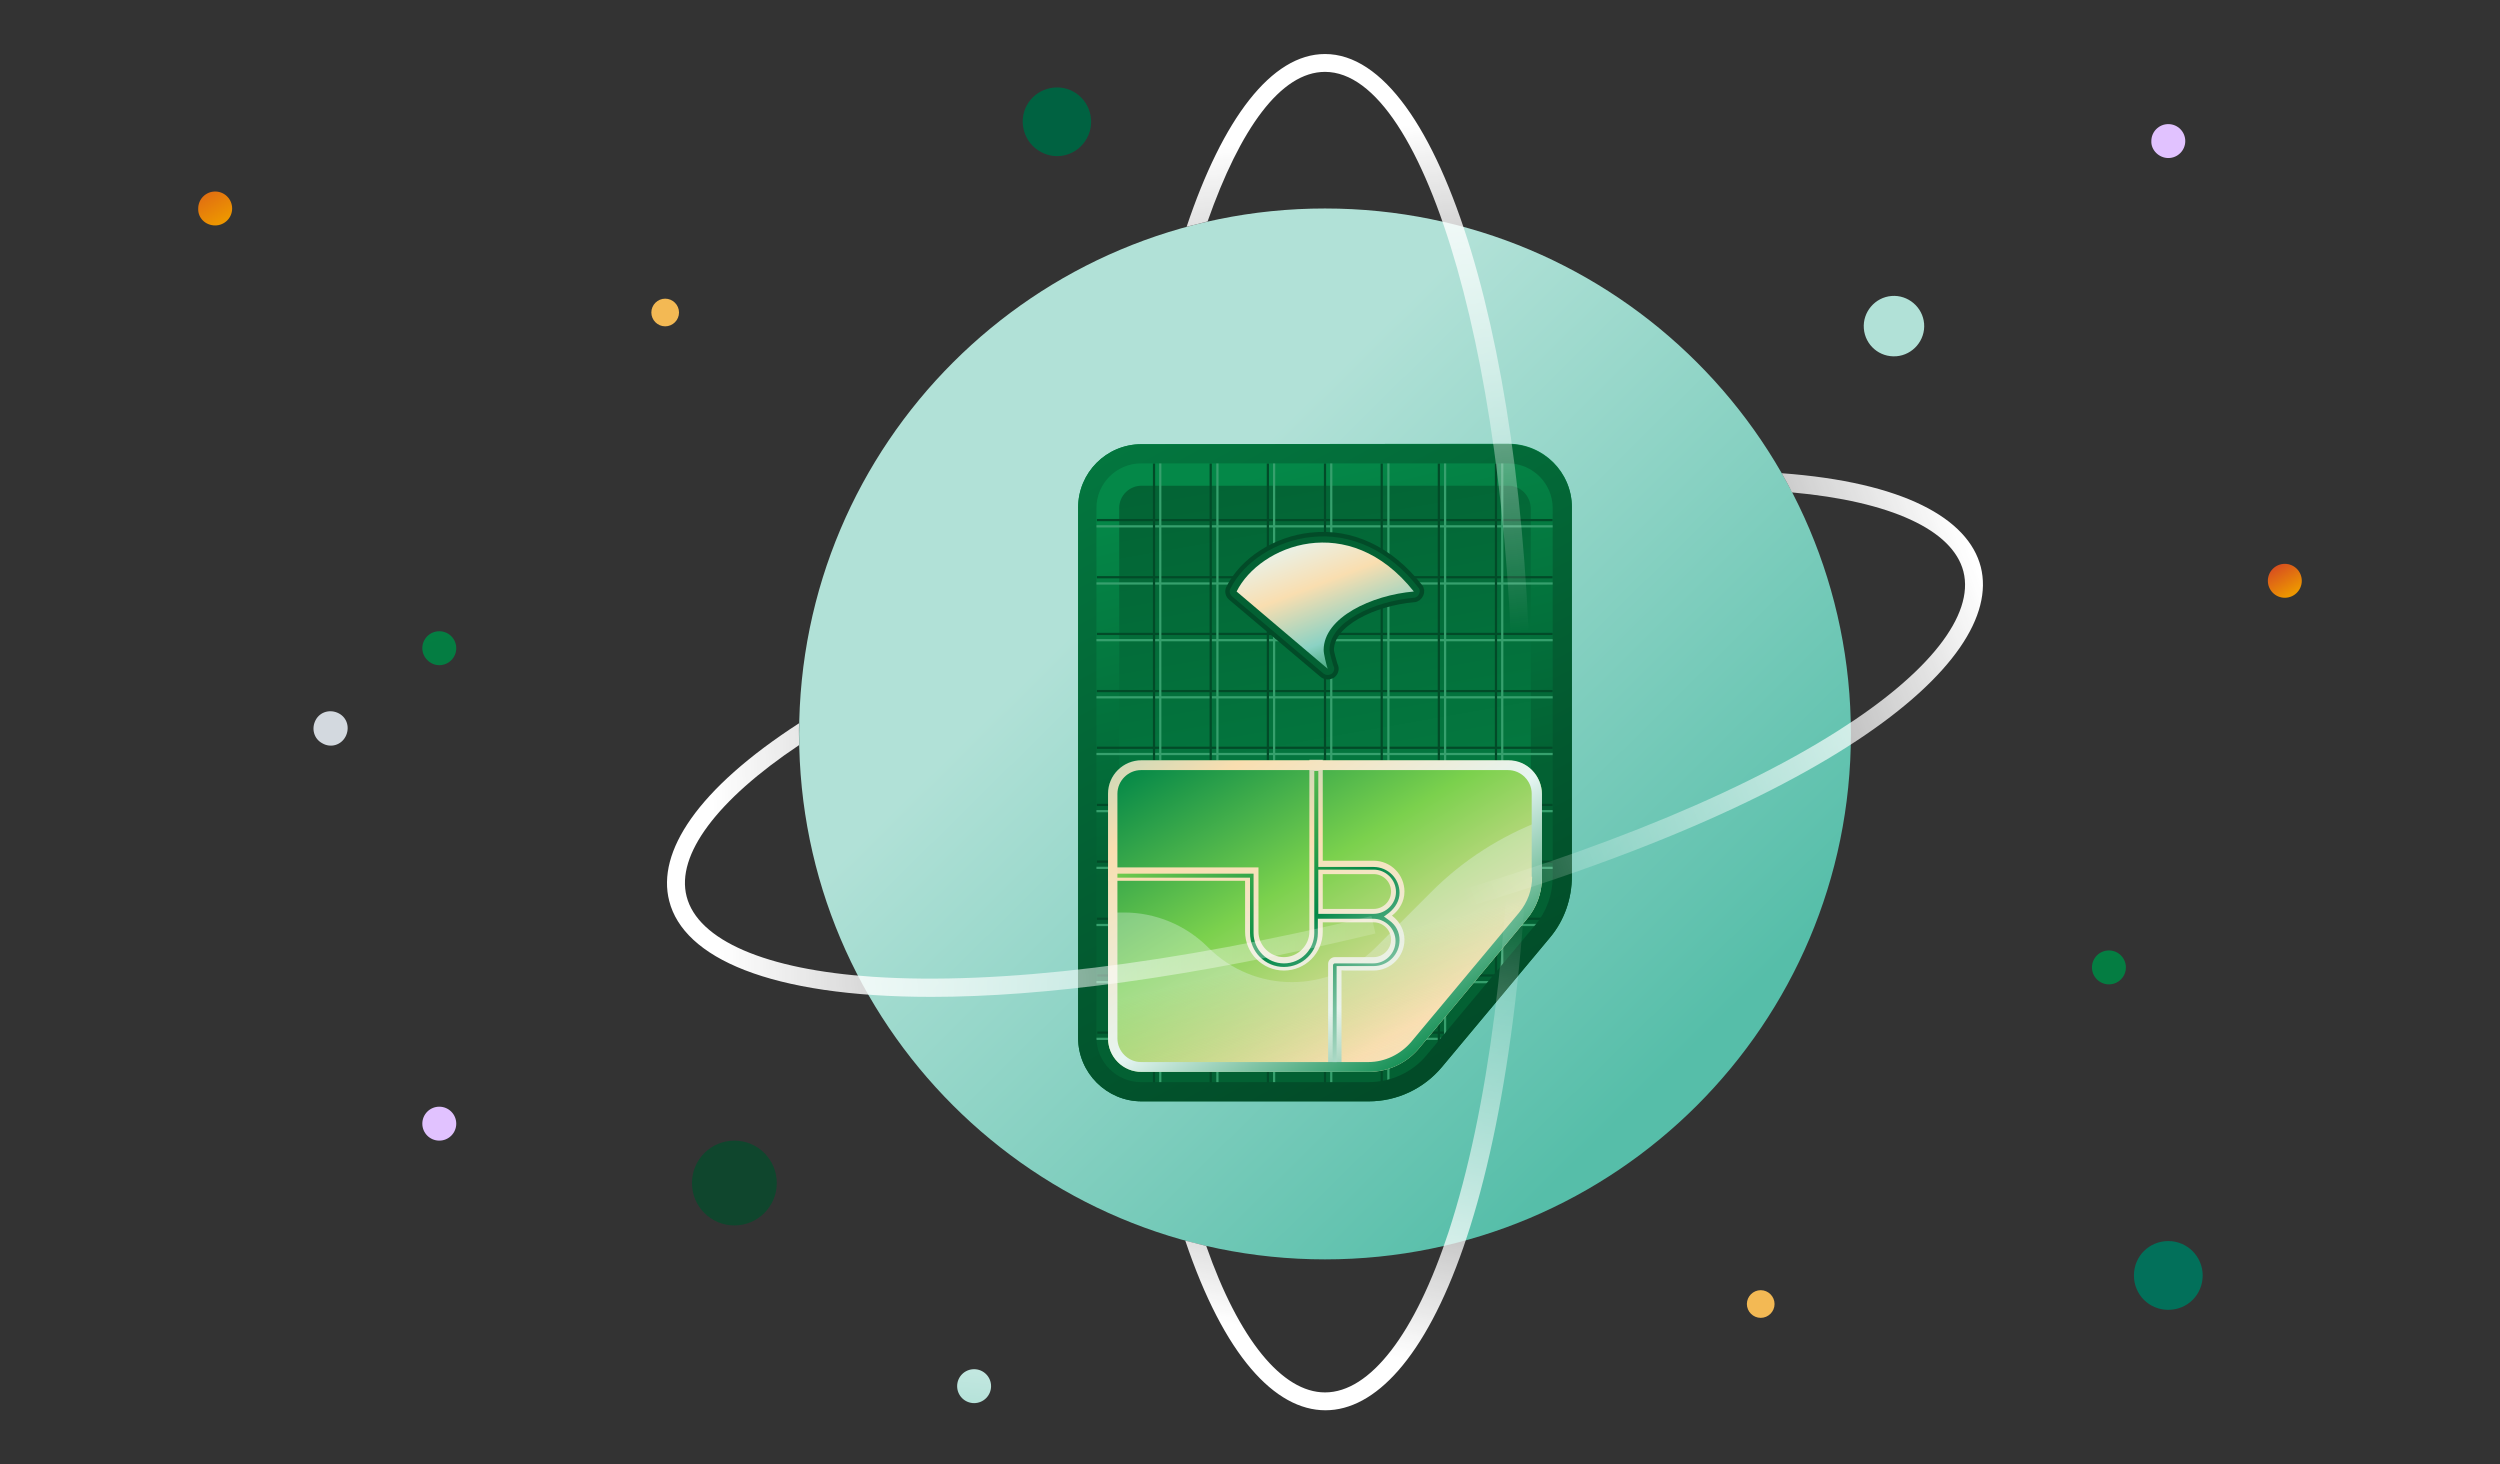 <?xml version="1.0" encoding="utf-8"?>
<!-- Generator: $$$/GeneralStr/196=Adobe Illustrator 27.6.0, SVG Export Plug-In . SVG Version: 6.00 Build 0)  -->
<svg version="1.1" id="Capa_1" xmlns="http://www.w3.org/2000/svg" xmlns:xlink="http://www.w3.org/1999/xlink" x="0px" y="0px"
	 width="560px" height="328px" viewBox="0 0 560 328" style="enable-background:new 0 0 560 328;" xml:space="preserve">
<rect x="0" y="0" width="560" height="328" fill="#333333" stroke="none"/>
<style type="text/css">
	.st0{fill:url(#SVGID_1_);}
	.st1{fill:url(#SVGID_00000017506399975488607000000005289726250182405525_);}
	.st2{fill:url(#SVGID_00000176757264867313223890000018412950196293789840_);}
	.st3{fill:none;stroke:#36A06D;stroke-width:0.5;stroke-miterlimit:10;}
	.st4{fill:none;stroke:#024B28;stroke-width:0.5;stroke-miterlimit:10;}
	.st5{fill:url(#SVGID_00000134232214452096672610000013206032221625319082_);}
	.st6{fill:url(#SVGID_00000181075264080728756360000000945689501107936146_);}
	.st7{fill:url(#SVGID_00000181782477708898150540000005939562997032099234_);}
	.st8{fill:url(#SVGID_00000150084198923303004030000013127159714342439048_);}
	.st9{fill:url(#SVGID_00000127030935917957311360000014966519783974588816_);}
	.st10{fill:none;stroke:#024B28;stroke-width:2;stroke-miterlimit:10;}
	.st11{fill:#036133;}
	.st12{fill:url(#SVGID_00000099633665969602696650000005680402622554663063_);}
	.st13{fill:url(#SVGID_00000133488209993278532270000015838490746197422258_);}
	.st14{fill:#006241;}
	.st15{fill:#02705A;}
	.st16{fill:#0F462D;}
	.st17{fill:#F3B954;}
	.st18{fill:url(#SVGID_00000175319261095507274450000008675051324794578827_);}
	.st19{fill:url(#SVGID_00000116229143917757292630000001830822788243820974_);}
	.st20{fill:url(#SVGID_00000176739089776607679880000003813975453108046757_);}
	.st21{fill:url(#SVGID_00000093142826535779591930000015285960698015529401_);}
	.st22{fill:#D3D9DF;}
	.st23{fill:#B1E1D7;}
	.st24{fill:url(#SVGID_00000090269625594202596860000000690505162431855783_);}
	.st25{fill:#E1C2FF;}
	.st26{fill:url(#SVGID_00000077304142230526170740000015284452711255539850_);}
	.st27{fill:url(#SVGID_00000088830364646892656860000001788708103835777701_);}
	.st28{fill:url(#SVGID_00000036253927010340665900000006591171211791610508_);}
	.st29{fill:url(#SVGID_00000159448254431187237240000016455570712242912159_);}
</style>
<g>
	
		<linearGradient id="SVGID_1_" gradientUnits="userSpaceOnUse" x1="372.779" y1="88.613" x2="257.297" y2="205.581" gradientTransform="matrix(1 0 0 -1 0 330)">
		<stop  offset="0" style="stop-color:#56BEA9"/>
		<stop  offset="1" style="stop-color:#B1E1D7"/>
	</linearGradient>
	<path class="st0" d="M296.8,282.1c65.1,0,117.8-52.7,117.8-117.7c0-65-52.7-117.7-117.8-117.7S179,99.4,179,164.4
		C179,229.4,231.7,282.1,296.8,282.1z"/>
	
		<linearGradient id="SVGID_00000050661504052413508760000010541126878557603510_" gradientUnits="userSpaceOnUse" x1="280.149" y1="223.406" x2="299.379" y2="146.408" gradientTransform="matrix(1 0 0 -1 0 330)">
		<stop  offset="0" style="stop-color:#048848"/>
		<stop  offset="1" style="stop-color:#036133"/>
	</linearGradient>
	<path style="fill:url(#SVGID_00000050661504052413508760000010541126878557603510_);" d="M255.7,99.5c-7.9,0-14.2,6.4-14.2,14.2
		v118.8c0,7.8,6.4,14.2,14.2,14.2h50.9c6.3,0,12.3-2.8,16.4-7.7l24.2-29c3.2-3.8,4.9-8.7,4.9-13.7v-82.7c0-7.9-6.4-14.2-14.2-14.2
		L255.7,99.5L255.7,99.5z"/>
	
		<linearGradient id="SVGID_00000088117669839759950380000018079902948679451533_" gradientUnits="userSpaceOnUse" x1="307.736" y1="94.475" x2="283.101" y2="234.611" gradientTransform="matrix(1 0 0 -1 0 330)">
		<stop  offset="0" style="stop-color:#048848"/>
		<stop  offset="1" style="stop-color:#036133"/>
	</linearGradient>
	<path style="fill:url(#SVGID_00000088117669839759950380000018079902948679451533_);" d="M337.9,108.8h-82.2c-2.7,0-5,2.2-5,5
		v118.8c0,2.7,2.2,5,5,5h50.9c3.6,0,7-1.6,9.3-4.3l24.2-29c1.8-2.2,2.8-4.9,2.8-7.7v-82.7C342.8,111,340.6,108.8,337.9,108.8z"/>
	<path class="st3" d="M349.2,117.9H244.4"/>
	<path class="st3" d="M349.2,130.7H244.4"/>
	<path class="st3" d="M349.2,143.4H244.4"/>
	<path class="st3" d="M349.2,156.2H244.4"/>
	<path class="st3" d="M349.2,168.9H244.4"/>
	<path class="st3" d="M349.2,181.7H244.4"/>
	<path class="st3" d="M349.2,194.4H244.4"/>
	<path class="st3" d="M349.2,207.2H244.4"/>
	<path class="st3" d="M338.6,220h-94.1"/>
	<path class="st3" d="M327.2,232.7h-82.8"/>
	<path class="st4" d="M258.5,103.8v139.7"/>
	<path class="st4" d="M271.2,103.8v139.7"/>
	<path class="st4" d="M284,103.8v139.7"/>
	<path class="st4" d="M296.8,103.8v139.7"/>
	<path class="st4" d="M309.5,103.8v139.7"/>
	<path class="st4" d="M322.3,103.8v133"/>
	<path class="st4" d="M335.1,103.8v118.8"/>
	<path class="st4" d="M347.8,116.5H245.7"/>
	<path class="st4" d="M347.8,129.3H245.7"/>
	<path class="st4" d="M347.8,142H245.7"/>
	<path class="st4" d="M347.8,154.8H245.7"/>
	<path class="st4" d="M347.8,167.5H245.7"/>
	<path class="st4" d="M347.8,180.3H245.7"/>
	<path class="st4" d="M347.8,193H245.7"/>
	<path class="st4" d="M347.8,205.8H245.7"/>
	<path class="st4" d="M337.2,218.5h-91.4"/>
	<path class="st4" d="M325.8,231.3h-80"/>
	<path class="st3" d="M259.9,103.1v141.8"/>
	<path class="st3" d="M272.7,103.1v141.8"/>
	<path class="st3" d="M285.4,103.1v141.8"/>
	<path class="st3" d="M298.2,103.1v141.8"/>
	<path class="st3" d="M311,103.1v141.8"/>
	<path class="st3" d="M323.7,103.1v131.6"/>
	<path class="st3" d="M336.5,103.1V219"/>
	
		<linearGradient id="SVGID_00000031928387157498715950000013592932486815469215_" gradientUnits="userSpaceOnUse" x1="377.82" y1="-6.296" x2="269.877" y2="168.391" gradientTransform="matrix(1 0 0 -1 0 330)">
		<stop  offset="0" style="stop-color:#008037"/>
		<stop  offset="0.2" style="stop-color:#8BD2C4"/>
		<stop  offset="0.4" style="stop-color:#E6F5F2"/>
		<stop  offset="0.6" style="stop-color:#F9DEB0"/>
		<stop  offset="0.8" style="stop-color:#7BD14D"/>
		<stop  offset="1" style="stop-color:#048848"/>
	</linearGradient>
	<path style="fill:url(#SVGID_00000031928387157498715950000013592932486815469215_);" d="M255.7,170.3c-4.1,0-7.5,3.3-7.5,7.5v54.8
		c0,4.1,3.3,7.5,7.5,7.5h50.9c4.3,0,8.4-1.9,11.2-5.2l24.2-29c2.2-2.6,3.4-5.9,3.4-9.3v-18.7c0-4.1-3.3-7.5-7.5-7.5L255.7,170.3
		L255.7,170.3z"/>
	
		<linearGradient id="SVGID_00000016038318632783657230000013476429888486713492_" gradientUnits="userSpaceOnUse" x1="261.095" y1="217.293" x2="307.071" y2="23.872" gradientTransform="matrix(1 0 0 -1 0 330)">
		<stop  offset="0" style="stop-color:#008037"/>
		<stop  offset="0.2" style="stop-color:#8BD2C4"/>
		<stop  offset="0.4" style="stop-color:#F9DEB0"/>
		<stop  offset="0.6" style="stop-color:#E6F5F2"/>
		<stop  offset="0.8" style="stop-color:#048848"/>
		<stop  offset="1" style="stop-color:#7BD14D"/>
	</linearGradient>
	<path style="fill:url(#SVGID_00000016038318632783657230000013476429888486713492_);" d="M311.8,205.1c1.7-1.3,2.8-3.2,2.8-5.4
		c0-3.8-3.1-6.9-6.9-6.9h-11.4v-22.6h-3v38.5c0,3.1-2.6,5.7-5.7,5.7c-3.1,0-5.7-2.6-5.7-5.7v-14.4h-33.7v3h30.7v11.4
		c0,4.8,3.9,8.7,8.7,8.7c4.8,0,8.7-3.9,8.7-8.7v-2.1h11.4c2.1,0,3.9,1.7,3.9,3.9c0,2.1-1.8,3.9-3.9,3.9H299c-0.8,0-1.5,0.7-1.5,1.5
		V240h3v-22.6h7.2c3.8,0,6.9-3.1,6.9-6.9C314.6,208.3,313.5,206.4,311.8,205.1L311.8,205.1z M307.7,203.6h-11.4v-7.8h11.4
		c2.1,0,3.9,1.7,3.9,3.9C311.6,201.9,309.8,203.6,307.7,203.6L307.7,203.6z"/>
	
		<linearGradient id="SVGID_00000034084683380942425310000008719395904241908357_" gradientUnits="userSpaceOnUse" x1="284.171" y1="173.181" x2="317.88" y2="34.146" gradientTransform="matrix(1 0 0 -1 0 330)">
		<stop  offset="0.4" style="stop-color:#E6F5F2;stop-opacity:0.34"/>
		<stop  offset="0.6" style="stop-color:#F9DEB0;stop-opacity:0"/>
		<stop  offset="0.8" style="stop-color:#7BD14D"/>
		<stop  offset="1" style="stop-color:#048848"/>
	</linearGradient>
	<path style="fill:url(#SVGID_00000034084683380942425310000008719395904241908357_);" d="M255.7,240h50.9c4.3,0,8.4-1.9,11.2-5.2
		l24.2-29c2.2-2.6,3.4-5.9,3.4-9.3v-11.6c0-0.4,0-0.7-0.1-1.1c-9.1,3.5-17.5,8.8-24.6,15.9l-12.5,12.5c-10.4,10.4-27.2,10.4-37.6,0
		c-5-5-11.8-7.8-18.8-7.8h-3.5v28.2C248.2,236.7,251.6,240,255.7,240L255.7,240z"/>
	
		<linearGradient id="SVGID_00000045581749515639940900000015684190305260895138_" gradientUnits="userSpaceOnUse" x1="229.208" y1="222.706" x2="342.555" y2="58.568" gradientTransform="matrix(1 0 0 -1 0 330)">
		<stop  offset="0" style="stop-color:#008037"/>
		<stop  offset="0.2" style="stop-color:#8BD2C4"/>
		<stop  offset="0.4" style="stop-color:#F9DEB0"/>
		<stop  offset="0.6" style="stop-color:#E6F5F2"/>
		<stop  offset="0.8" style="stop-color:#048848"/>
		<stop  offset="1" style="stop-color:#7BD14D"/>
	</linearGradient>
	<path style="fill:url(#SVGID_00000045581749515639940900000015684190305260895138_);" d="M337.9,170.3h-82.2
		c-4.1,0-7.5,3.3-7.5,7.5v54.8c0,4.1,3.3,7.5,7.5,7.5h50.9c4.3,0,8.4-1.9,11.2-5.2l24.2-29c2.2-2.6,3.4-5.9,3.4-9.3v-18.7
		C345.3,173.6,342,170.3,337.9,170.3L337.9,170.3z M343.2,196.4c0,2.9-1,5.7-2.9,8l-24.2,29c-2.4,2.8-5.9,4.5-9.6,4.5h-50.9
		c-2.9,0-5.3-2.4-5.3-5.3v-54.8c0-2.9,2.4-5.3,5.3-5.3h82.2c2.9,0,5.3,2.4,5.3,5.3V196.4L343.2,196.4z"/>
	
		<linearGradient id="SVGID_00000101810565473142416630000007844369449930597052_" gradientUnits="userSpaceOnUse" x1="224.631" y1="289.611" x2="329.755" y2="96.15" gradientTransform="matrix(1 0 0 -1 0 330)">
		<stop  offset="0" style="stop-color:#048848"/>
		<stop  offset="1" style="stop-color:#024B28"/>
	</linearGradient>
	<path style="fill:url(#SVGID_00000101810565473142416630000007844369449930597052_);" d="M337.9,99.5h-82.2
		c-7.9,0-14.2,6.4-14.2,14.2v118.8c0,7.8,6.4,14.2,14.2,14.2h50.9c6.3,0,12.3-2.8,16.4-7.7l24.2-29c3.2-3.8,4.9-8.7,4.9-13.7v-82.7
		C352.1,105.9,345.7,99.5,337.9,99.5L337.9,99.5z M347.8,196.4c0,4-1.4,7.9-4,10.9l-24.2,29c-3.2,3.9-8,6.1-13.1,6.1h-50.9
		c-5.5,0-10-4.5-10-10V113.8c0-5.5,4.5-10,10-10h82.2c5.5,0,10,4.5,10,10L347.8,196.4L347.8,196.4z"/>
	<path class="st10" d="M317.7,131.6c-6.5-8.3-15.1-12.3-24-11.3c-7.8,0.8-15.1,5.5-18.1,11.6c-0.3,0.6-0.1,1.3,0.4,1.7l20.5,17.3
		c0.3,0.2,0.6,0.3,0.9,0.3c0.3,0,0.5-0.1,0.8-0.2c0.5-0.3,0.8-1,0.6-1.6l-0.2-0.5c-0.2-0.8-0.8-2.7-0.8-3.3
		c0-6.2,9.8-10.9,18.9-11.7c0.5,0,1-0.4,1.2-0.9C318.1,132.5,318.1,132,317.7,131.6z"/>
	<path class="st11" d="M317.7,131.6c-6.5-8.3-15.1-12.3-24-11.3c-7.8,0.8-15.1,5.5-18.1,11.6c-0.3,0.6-0.1,1.3,0.4,1.7l20.5,17.3
		c0.3,0.2,0.6,0.3,0.9,0.3c0.3,0,0.5-0.1,0.8-0.2c0.5-0.3,0.8-1,0.6-1.6l-0.2-0.5c-0.2-0.8-0.8-2.7-0.8-3.3
		c0-6.2,9.8-10.9,18.9-11.7c0.5,0,1-0.4,1.2-0.9C318.1,132.5,318.1,132,317.7,131.6z"/>
	
		<linearGradient id="SVGID_00000170261091997507294610000010852080481652125829_" gradientUnits="userSpaceOnUse" x1="305.073" y1="176.09" x2="282.546" y2="234.313" gradientTransform="matrix(1 0 0 -1 0 330)">
		<stop  offset="0" style="stop-color:#008037"/>
		<stop  offset="0.2" style="stop-color:#8BD2C4"/>
		<stop  offset="0.4" style="stop-color:#F9DEB0"/>
		<stop  offset="0.6" style="stop-color:#E6F5F2"/>
		<stop  offset="0.8" style="stop-color:#048848"/>
		<stop  offset="1" style="stop-color:#7BD14D"/>
	</linearGradient>
	<path style="fill:url(#SVGID_00000170261091997507294610000010852080481652125829_);" d="M297.4,149.8c-0.3-0.9-0.9-3.3-0.9-4.2
		c0-7.3,10.8-12.3,20.2-13.1c-14.6-18.4-34.6-10.3-39.7,0L297.4,149.8L297.4,149.8z"/>
	
		<linearGradient id="SVGID_00000083767679236966703280000015381326349687793041_" gradientUnits="userSpaceOnUse" x1="387.217" y1="2.785" x2="267.368" y2="152.455" gradientTransform="matrix(1 0 0 -1 0 330)">
		<stop  offset="0" style="stop-color:#008037"/>
		<stop  offset="0.2" style="stop-color:#8BD2C4"/>
		<stop  offset="0.4" style="stop-color:#F9DEB0"/>
		<stop  offset="0.6" style="stop-color:#E6F5F2"/>
		<stop  offset="0.8" style="stop-color:#048848"/>
		<stop  offset="1" style="stop-color:#7BD14D"/>
	</linearGradient>
	<path style="fill:url(#SVGID_00000083767679236966703280000015381326349687793041_);" d="M298.5,237.9h0.9v-21.5h8.3
		c3.2,0,5.8-2.6,5.8-5.8c0-1.8-0.8-3.4-2.4-4.5l-1.1-0.8l1.1-0.8c1.5-1.2,2.4-2.8,2.4-4.5c0-3.2-2.6-5.8-5.8-5.8h-12.4v-21.5h-0.9
		v36.3c0,3.7-3,6.8-6.8,6.8c-3.7,0-6.8-3-6.8-6.8v-13.3h-30.5v0.9H280v12.4c0,4.2,3.4,7.6,7.6,7.6c4.2,0,7.6-3.4,7.6-7.6v-3.2h12.4
		c2.7,0,5,2.2,5,5c0,2.7-2.2,5-5,5H299c-0.2,0-0.4,0.2-0.4,0.4L298.5,237.9L298.5,237.9z M307.7,204.7h-12.4v-9.9h12.4
		c2.7,0,5,2.2,5,5C312.7,202.5,310.4,204.7,307.7,204.7z"/>
	<path class="st14" d="M243.5,30.9c2-3.7,0.6-8.4-3.1-10.4c-3.7-2-8.4-0.6-10.4,3.1c-2,3.7-0.6,8.4,3.1,10.4
		C236.8,36.1,241.5,34.7,243.5,30.9z"/>
	<path class="st15" d="M485.7,293.4c4.3,0,7.7-3.4,7.7-7.7c0-4.2-3.4-7.7-7.7-7.7c-4.3,0-7.7,3.4-7.7,7.7
		C478,290,481.4,293.4,485.7,293.4z"/>
	<path class="st16" d="M164.5,274.5c5.2,0,9.5-4.2,9.5-9.5c0-5.2-4.2-9.5-9.5-9.5c-5.2,0-9.5,4.2-9.5,9.5
		C155,270.3,159.3,274.5,164.5,274.5z"/>
	<path class="st17" d="M394.4,295.2c1.7,0,3.1-1.4,3.1-3.1c0-1.7-1.4-3.1-3.1-3.1c-1.7,0-3.1,1.4-3.1,3.1
		C391.3,293.8,392.7,295.2,394.4,295.2z"/>
	<path class="st17" d="M149,73.1c1.7,0,3.1-1.4,3.1-3.1s-1.4-3.1-3.1-3.1c-1.7,0-3.1,1.4-3.1,3.1S147.3,73.1,149,73.1z"/>
	
		<linearGradient id="SVGID_00000135658532435531981830000012659868984632394403_" gradientUnits="userSpaceOnUse" x1="39.471" y1="297.803" x2="49.852" y2="280.487" gradientTransform="matrix(1 0 0 -1 0 330)">
		<stop  offset="0" style="stop-color:#CC2830"/>
		<stop  offset="1" style="stop-color:#ED9600"/>
	</linearGradient>
	<path style="fill:url(#SVGID_00000135658532435531981830000012659868984632394403_);" d="M48.2,50.5c2.1,0,3.8-1.7,3.8-3.8
		c0-2.1-1.7-3.8-3.8-3.8s-3.8,1.7-3.8,3.8C44.3,48.8,46,50.5,48.2,50.5z"/>
	
		<linearGradient id="SVGID_00000152962987642243368470000011032823930165349807_" gradientUnits="userSpaceOnUse" x1="503.153" y1="214.449" x2="513.534" y2="197.133" gradientTransform="matrix(1 0 0 -1 0 330)">
		<stop  offset="0.455" style="stop-color:#CC2830"/>
		<stop  offset="1" style="stop-color:#ED9600"/>
	</linearGradient>
	<path style="fill:url(#SVGID_00000152962987642243368470000011032823930165349807_);" d="M511.8,133.9c2.1,0,3.8-1.7,3.8-3.8
		c0-2.1-1.7-3.8-3.8-3.8c-2.1,0-3.8,1.7-3.8,3.8C508,132.2,509.7,133.9,511.8,133.9z"/>
	
		<linearGradient id="SVGID_00000079482197043961092650000000560260331994236052_" gradientUnits="userSpaceOnUse" x1="456.366" y1="172.499" x2="514.106" y2="-40.661" gradientTransform="matrix(1 0 0 -1 0 330)">
		<stop  offset="0" style="stop-color:#048848"/>
		<stop  offset="1" style="stop-color:#036133"/>
	</linearGradient>
	<path style="fill:url(#SVGID_00000079482197043961092650000000560260331994236052_);" d="M472.4,220.5c2.1,0,3.8-1.7,3.8-3.8
		s-1.7-3.8-3.8-3.8c-2.1,0-3.8,1.7-3.8,3.8S470.3,220.5,472.4,220.5z"/>
	
		<linearGradient id="SVGID_00000123400930185021372600000012388068865171668626_" gradientUnits="userSpaceOnUse" x1="82.425" y1="244.002" x2="140.167" y2="30.844" gradientTransform="matrix(1 0 0 -1 0 330)">
		<stop  offset="0" style="stop-color:#048848"/>
		<stop  offset="1" style="stop-color:#036133"/>
	</linearGradient>
	<path style="fill:url(#SVGID_00000123400930185021372600000012388068865171668626_);" d="M98.4,149c2.1,0,3.8-1.7,3.8-3.8
		c0-2.1-1.7-3.8-3.8-3.8s-3.8,1.7-3.8,3.8C94.6,147.2,96.3,149,98.4,149z"/>
	<path class="st22" d="M77.4,165c1-1.9,0.4-4.2-1.5-5.2c-1.9-1-4.2-0.4-5.2,1.5c-1,1.9-0.4,4.2,1.5,5.2
		C74.1,167.6,76.4,166.9,77.4,165z"/>
	<path class="st23" d="M424.8,79.8c3.7-0.3,6.5-3.6,6.2-7.3c-0.3-3.7-3.6-6.5-7.3-6.2c-3.7,0.3-6.5,3.6-6.2,7.3
		C417.8,77.3,421,80.1,424.8,79.8z"/>
	
		<linearGradient id="SVGID_00000019661412791476689180000000386465015788066950_" gradientUnits="userSpaceOnUse" x1="220.263" y1="42.528" x2="215.822" y2="-7.615" gradientTransform="matrix(1 0 0 -1 0 330)">
		<stop  offset="0" style="stop-color:#E6F5F2"/>
		<stop  offset="1" style="stop-color:#8BD2C4"/>
	</linearGradient>
	<path style="fill:url(#SVGID_00000019661412791476689180000000386465015788066950_);" d="M218.2,314.3c2.1,0,3.8-1.7,3.8-3.8
		s-1.7-3.8-3.8-3.8c-2.1,0-3.8,1.7-3.8,3.8S216.1,314.3,218.2,314.3z"/>
	<path class="st25" d="M485.7,35.4c2.1,0,3.8-1.7,3.8-3.8c0-2.1-1.7-3.8-3.8-3.8c-2.1,0-3.8,1.7-3.8,3.8
		C481.8,33.6,483.6,35.4,485.7,35.4z"/>
	<path class="st25" d="M98.4,255.5c2.1,0,3.8-1.7,3.8-3.8s-1.7-3.8-3.8-3.8s-3.8,1.7-3.8,3.8S96.3,255.5,98.4,255.5z"/>
	
		<linearGradient id="SVGID_00000146499559891764036810000002370113738847474875_" gradientUnits="userSpaceOnUse" x1="297.042" y1="299.899" x2="310.315" y2="185.029" gradientTransform="matrix(1 0 0 -1 0 330)">
		<stop  offset="0" style="stop-color:#FFFFFF"/>
		<stop  offset="1" style="stop-color:#FFFFFF;stop-opacity:0"/>
	</linearGradient>
	<path style="fill:url(#SVGID_00000146499559891764036810000002370113738847474875_);" d="M296.8,12.1c-12,0-22.9,14.5-31,38.7
		c1.6-0.4,3.1-0.8,4.7-1.2c7.3-20.8,16.4-33.5,26.3-33.5c22.8,0,42.1,67.9,42.1,148.3h4C342.9,79,322.6,12.1,296.8,12.1z"/>
	
		<linearGradient id="SVGID_00000061430817832750566810000007758193702056424085_" gradientUnits="userSpaceOnUse" x1="292.985" y1="29.88" x2="314.224" y2="134.128" gradientTransform="matrix(1 0 0 -1 0 330)">
		<stop  offset="0" style="stop-color:#FFFFFF"/>
		<stop  offset="1" style="stop-color:#FFFFFF;stop-opacity:0"/>
	</linearGradient>
	<path style="fill:url(#SVGID_00000061430817832750566810000007758193702056424085_);" d="M338.8,164.4
		c-0.5,46.1-5.5,84.6-14.3,111.5c-7.5,22.9-17.6,36-27.7,36c-9.6,0-19.3-11.9-26.6-32.8c-1.6-0.4-3.2-0.8-4.7-1.2
		c8.7,25.8,20.1,38,31.4,38c22.1,0,44.9-46.8,46.1-151.4L338.8,164.4L338.8,164.4z"/>
	
		<linearGradient id="SVGID_00000181807496338598888310000002371384849467426199_" gradientUnits="userSpaceOnUse" x1="441.966" y1="204.495" x2="317.08" y2="156.636" gradientTransform="matrix(1 0 0 -1 0 330)">
		<stop  offset="0" style="stop-color:#FFFFFF"/>
		<stop  offset="1" style="stop-color:#FFFFFF;stop-opacity:0"/>
	</linearGradient>
	<path style="fill:url(#SVGID_00000181807496338598888310000002371384849467426199_);" d="M443.7,127c-2.8-10.9-17.4-19-44.6-21
		c0.8,1.4,1.6,2.8,2.3,4.3c22.1,2,36,8.4,38.4,17.7c2.5,9.8-7.7,22.8-28.1,35.7c-23.9,15.2-60,29.5-104.6,41.4l1,3.9
		C409.3,182.1,449.1,148.4,443.7,127L443.7,127z"/>
	
		<linearGradient id="SVGID_00000023254674946598969370000004413096772443977106_" gradientUnits="userSpaceOnUse" x1="160.19" y1="135.661" x2="331.604" y2="143.641" gradientTransform="matrix(1 0 0 -1 0 330)">
		<stop  offset="0" style="stop-color:#FFFFFF"/>
		<stop  offset="1" style="stop-color:#FFFFFF;stop-opacity:0"/>
	</linearGradient>
	<path style="fill:url(#SVGID_00000023254674946598969370000004413096772443977106_);" d="M195.5,218.8c-24-1.6-39.2-8.2-41.7-18
		c-2.4-9.3,6.8-21.6,25.2-33.9c0-1.6-0.1-3.3,0-4.9c-22.9,14.8-31.9,28.9-29.1,39.8c3.2,12.7,22.4,21.5,58.7,21.5
		c25,0,58-4.2,99.5-14.2l-0.9-3.9C262.4,216,223.7,220.7,195.5,218.8z"/>
</g>
</svg>

